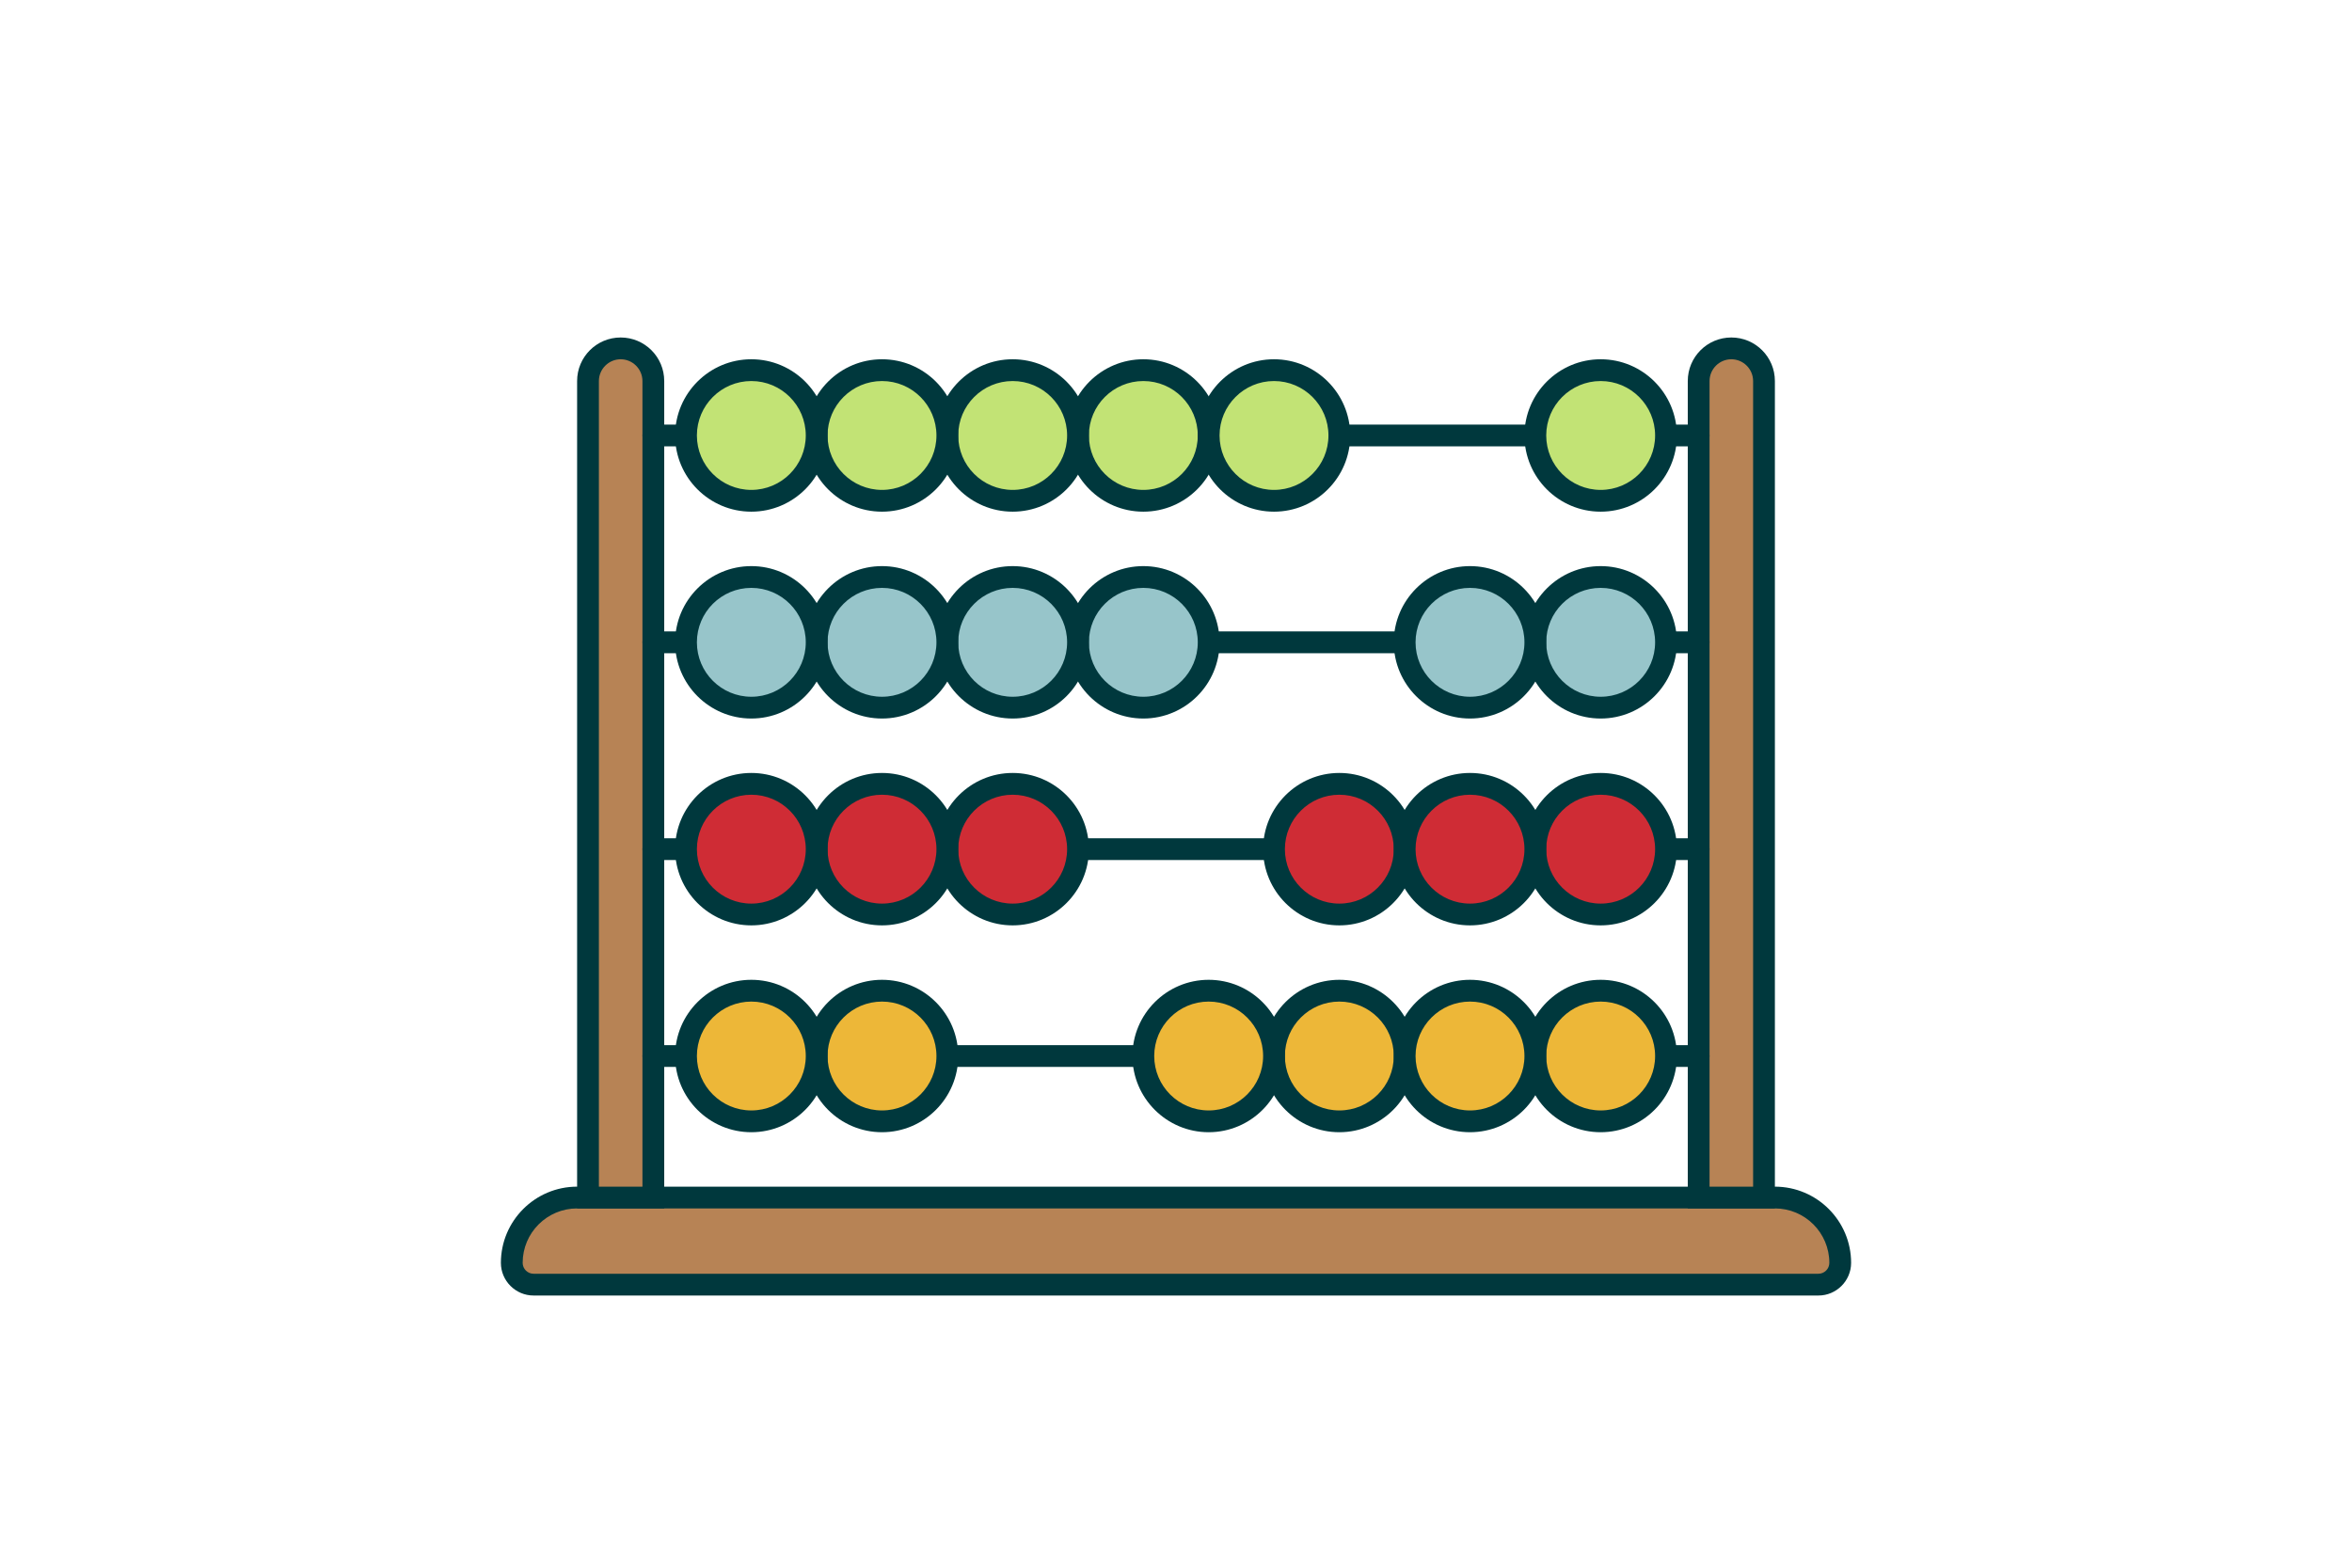 <svg width="216" height="144" viewBox="0 0 216 144" fill="none" xmlns="http://www.w3.org/2000/svg">
<path d="M53 110H163C166.31 110 169 112.69 169 116C169 117.1 168.1 118 167 118H49C47.9 118 47 117.1 47 116C47 112.69 49.69 110 53 110Z" fill="#B78355"/>
<path d="M167 119H49C47.35 119 46 117.65 46 116C46 112.14 49.14 109 53 109H163C166.86 109 170 112.14 170 116C170 117.65 168.65 119 167 119ZM53 111C50.24 111 48 113.24 48 116C48 116.55 48.45 117 49 117H167C167.55 117 168 116.55 168 116C168 113.24 165.76 111 163 111H53Z" fill="#00383D"/>
<path d="M57 32C58.66 32 60 33.34 60 35V110H54V35C54 33.34 55.34 32 57 32Z" fill="#B78355"/>
<path d="M61 111H53V35C53 32.79 54.79 31 57 31C59.21 31 61 32.79 61 35V111ZM55 109H59V35C59 33.9 58.1 33 57 33C55.9 33 55 33.9 55 35V109Z" fill="#00383D"/>
<path d="M159 32C160.66 32 162 33.34 162 35V110H156V35C156 33.34 157.34 32 159 32Z" fill="#B78355"/>
<path d="M163 111H155V35C155 32.79 156.79 31 159 31C161.21 31 163 32.79 163 35V111ZM157 109H161V35C161 33.9 160.1 33 159 33C157.9 33 157 33.9 157 35V109Z" fill="#00383D"/>
<path d="M156 41H60C59.45 41 59 40.55 59 40C59 39.45 59.45 39 60 39H156C156.55 39 157 39.45 157 40C157 40.55 156.55 41 156 41Z" fill="#00383D"/>
<path d="M147 46C150.314 46 153 43.314 153 40C153 36.686 150.314 34 147 34C143.686 34 141 36.686 141 40C141 43.314 143.686 46 147 46Z" fill="#C2E375"/>
<path d="M147 47C143.14 47 140 43.86 140 40C140 36.14 143.14 33 147 33C150.86 33 154 36.14 154 40C154 43.86 150.86 47 147 47ZM147 35C144.24 35 142 37.24 142 40C142 42.76 144.24 45 147 45C149.76 45 152 42.76 152 40C152 37.24 149.76 35 147 35Z" fill="#00383D"/>
<path d="M105 46C108.314 46 111 43.314 111 40C111 36.686 108.314 34 105 34C101.686 34 99 36.686 99 40C99 43.314 101.686 46 105 46Z" fill="#C2E375"/>
<path d="M105 47C101.14 47 98 43.86 98 40C98 36.14 101.14 33 105 33C108.86 33 112 36.14 112 40C112 43.86 108.86 47 105 47ZM105 35C102.24 35 100 37.24 100 40C100 42.76 102.24 45 105 45C107.76 45 110 42.76 110 40C110 37.24 107.76 35 105 35Z" fill="#00383D"/>
<path d="M117 46C120.314 46 123 43.314 123 40C123 36.686 120.314 34 117 34C113.686 34 111 36.686 111 40C111 43.314 113.686 46 117 46Z" fill="#C2E375"/>
<path d="M117 47C113.14 47 110 43.86 110 40C110 36.14 113.14 33 117 33C120.86 33 124 36.14 124 40C124 43.86 120.86 47 117 47ZM117 35C114.24 35 112 37.24 112 40C112 42.76 114.24 45 117 45C119.76 45 122 42.76 122 40C122 37.24 119.76 35 117 35Z" fill="#00383D"/>
<path d="M93 46C96.314 46 99 43.314 99 40C99 36.686 96.314 34 93 34C89.686 34 87 36.686 87 40C87 43.314 89.686 46 93 46Z" fill="#C2E375"/>
<path d="M93 47C89.14 47 86 43.86 86 40C86 36.14 89.14 33 93 33C96.86 33 100 36.14 100 40C100 43.86 96.86 47 93 47ZM93 35C90.24 35 88 37.24 88 40C88 42.76 90.24 45 93 45C95.76 45 98 42.76 98 40C98 37.24 95.76 35 93 35Z" fill="#00383D"/>
<path d="M81 46C84.314 46 87 43.314 87 40C87 36.686 84.314 34 81 34C77.686 34 75 36.686 75 40C75 43.314 77.686 46 81 46Z" fill="#C2E375"/>
<path d="M81 47C77.14 47 74 43.86 74 40C74 36.14 77.14 33 81 33C84.86 33 88 36.14 88 40C88 43.86 84.86 47 81 47ZM81 35C78.24 35 76 37.24 76 40C76 42.76 78.24 45 81 45C83.76 45 86 42.76 86 40C86 37.24 83.76 35 81 35Z" fill="#00383D"/>
<path d="M69 46C72.314 46 75 43.314 75 40C75 36.686 72.314 34 69 34C65.686 34 63 36.686 63 40C63 43.314 65.686 46 69 46Z" fill="#C2E375"/>
<path d="M69 47C65.14 47 62 43.86 62 40C62 36.14 65.14 33 69 33C72.86 33 76 36.14 76 40C76 43.86 72.86 47 69 47ZM69 35C66.24 35 64 37.24 64 40C64 42.76 66.24 45 69 45C71.76 45 74 42.76 74 40C74 37.24 71.76 35 69 35Z" fill="#00383D"/>
<path d="M156 60H60C59.45 60 59 59.55 59 59C59 58.45 59.45 58 60 58H156C156.55 58 157 58.45 157 59C157 59.55 156.55 60 156 60Z" fill="#00383D"/>
<path d="M147 65C150.314 65 153 62.314 153 59C153 55.686 150.314 53 147 53C143.686 53 141 55.686 141 59C141 62.314 143.686 65 147 65Z" fill="#97C5CA"/>
<path d="M147 66C143.14 66 140 62.86 140 59C140 55.14 143.14 52 147 52C150.86 52 154 55.14 154 59C154 62.86 150.86 66 147 66ZM147 54C144.24 54 142 56.24 142 59C142 61.76 144.24 64 147 64C149.76 64 152 61.76 152 59C152 56.24 149.76 54 147 54Z" fill="#00383D"/>
<path d="M105 65C108.314 65 111 62.314 111 59C111 55.686 108.314 53 105 53C101.686 53 99 55.686 99 59C99 62.314 101.686 65 105 65Z" fill="#97C5CA"/>
<path d="M105 66C101.14 66 98 62.86 98 59C98 55.14 101.14 52 105 52C108.86 52 112 55.14 112 59C112 62.86 108.86 66 105 66ZM105 54C102.24 54 100 56.24 100 59C100 61.76 102.24 64 105 64C107.76 64 110 61.76 110 59C110 56.24 107.76 54 105 54Z" fill="#00383D"/>
<path d="M135 65C138.314 65 141 62.314 141 59C141 55.686 138.314 53 135 53C131.686 53 129 55.686 129 59C129 62.314 131.686 65 135 65Z" fill="#97C5CA"/>
<path d="M135 66C131.14 66 128 62.86 128 59C128 55.14 131.14 52 135 52C138.86 52 142 55.14 142 59C142 62.86 138.86 66 135 66ZM135 54C132.24 54 130 56.24 130 59C130 61.76 132.24 64 135 64C137.76 64 140 61.76 140 59C140 56.24 137.76 54 135 54Z" fill="#00383D"/>
<path d="M93 65C96.314 65 99 62.314 99 59C99 55.686 96.314 53 93 53C89.686 53 87 55.686 87 59C87 62.314 89.686 65 93 65Z" fill="#97C5CA"/>
<path d="M93 66C89.14 66 86 62.86 86 59C86 55.14 89.14 52 93 52C96.86 52 100 55.14 100 59C100 62.86 96.86 66 93 66ZM93 54C90.24 54 88 56.24 88 59C88 61.76 90.24 64 93 64C95.76 64 98 61.76 98 59C98 56.24 95.76 54 93 54Z" fill="#00383D"/>
<path d="M81 65C84.314 65 87 62.314 87 59C87 55.686 84.314 53 81 53C77.686 53 75 55.686 75 59C75 62.314 77.686 65 81 65Z" fill="#97C5CA"/>
<path d="M81 66C77.14 66 74 62.86 74 59C74 55.14 77.14 52 81 52C84.86 52 88 55.14 88 59C88 62.86 84.86 66 81 66ZM81 54C78.24 54 76 56.24 76 59C76 61.76 78.24 64 81 64C83.76 64 86 61.76 86 59C86 56.24 83.76 54 81 54Z" fill="#00383D"/>
<path d="M69 65C72.314 65 75 62.314 75 59C75 55.686 72.314 53 69 53C65.686 53 63 55.686 63 59C63 62.314 65.686 65 69 65Z" fill="#97C5CA"/>
<path d="M69 66C65.14 66 62 62.86 62 59C62 55.14 65.14 52 69 52C72.86 52 76 55.14 76 59C76 62.86 72.86 66 69 66ZM69 54C66.24 54 64 56.24 64 59C64 61.76 66.24 64 69 64C71.76 64 74 61.76 74 59C74 56.24 71.76 54 69 54Z" fill="#00383D"/>
<path d="M156 79H60C59.45 79 59 78.55 59 78C59 77.45 59.45 77 60 77H156C156.55 77 157 77.45 157 78C157 78.55 156.55 79 156 79Z" fill="#00383D"/>
<path d="M147 84C150.314 84 153 81.314 153 78C153 74.686 150.314 72 147 72C143.686 72 141 74.686 141 78C141 81.314 143.686 84 147 84Z" fill="#CF2C35"/>
<path d="M147 85C143.14 85 140 81.86 140 78C140 74.14 143.14 71 147 71C150.86 71 154 74.14 154 78C154 81.86 150.86 85 147 85ZM147 73C144.24 73 142 75.24 142 78C142 80.76 144.24 83 147 83C149.76 83 152 80.76 152 78C152 75.24 149.76 73 147 73Z" fill="#00383D"/>
<path d="M123 84C126.314 84 129 81.314 129 78C129 74.686 126.314 72 123 72C119.686 72 117 74.686 117 78C117 81.314 119.686 84 123 84Z" fill="#CF2C35"/>
<path d="M123 85C119.14 85 116 81.86 116 78C116 74.14 119.14 71 123 71C126.86 71 130 74.14 130 78C130 81.86 126.86 85 123 85ZM123 73C120.24 73 118 75.24 118 78C118 80.76 120.24 83 123 83C125.76 83 128 80.76 128 78C128 75.24 125.76 73 123 73Z" fill="#00383D"/>
<path d="M135 84C138.314 84 141 81.314 141 78C141 74.686 138.314 72 135 72C131.686 72 129 74.686 129 78C129 81.314 131.686 84 135 84Z" fill="#CF2C35"/>
<path d="M135 85C131.14 85 128 81.86 128 78C128 74.14 131.14 71 135 71C138.86 71 142 74.14 142 78C142 81.86 138.86 85 135 85ZM135 73C132.24 73 130 75.24 130 78C130 80.76 132.24 83 135 83C137.76 83 140 80.76 140 78C140 75.24 137.76 73 135 73Z" fill="#00383D"/>
<path d="M93 84C96.314 84 99 81.314 99 78C99 74.686 96.314 72 93 72C89.686 72 87 74.686 87 78C87 81.314 89.686 84 93 84Z" fill="#CF2C35"/>
<path d="M93 85C89.14 85 86 81.86 86 78C86 74.14 89.14 71 93 71C96.86 71 100 74.14 100 78C100 81.86 96.86 85 93 85ZM93 73C90.24 73 88 75.24 88 78C88 80.76 90.24 83 93 83C95.76 83 98 80.76 98 78C98 75.24 95.76 73 93 73Z" fill="#00383D"/>
<path d="M81 84C84.314 84 87 81.314 87 78C87 74.686 84.314 72 81 72C77.686 72 75 74.686 75 78C75 81.314 77.686 84 81 84Z" fill="#CF2C35"/>
<path d="M81 85C77.14 85 74 81.86 74 78C74 74.14 77.14 71 81 71C84.86 71 88 74.14 88 78C88 81.86 84.86 85 81 85ZM81 73C78.24 73 76 75.24 76 78C76 80.76 78.24 83 81 83C83.76 83 86 80.76 86 78C86 75.24 83.76 73 81 73Z" fill="#00383D"/>
<path d="M69 84C72.314 84 75 81.314 75 78C75 74.686 72.314 72 69 72C65.686 72 63 74.686 63 78C63 81.314 65.686 84 69 84Z" fill="#CF2C35"/>
<path d="M69 85C65.14 85 62 81.86 62 78C62 74.14 65.14 71 69 71C72.86 71 76 74.14 76 78C76 81.86 72.86 85 69 85ZM69 73C66.24 73 64 75.24 64 78C64 80.76 66.24 83 69 83C71.76 83 74 80.76 74 78C74 75.24 71.76 73 69 73Z" fill="#00383D"/>
<path d="M156 98H60C59.45 98 59 97.55 59 97C59 96.45 59.45 96 60 96H156C156.55 96 157 96.45 157 97C157 97.55 156.55 98 156 98Z" fill="#00383D"/>
<path d="M147 103C150.314 103 153 100.314 153 97C153 93.686 150.314 91 147 91C143.686 91 141 93.686 141 97C141 100.314 143.686 103 147 103Z" fill="#EDB738"/>
<path d="M147 104C143.14 104 140 100.86 140 97C140 93.14 143.14 90 147 90C150.86 90 154 93.14 154 97C154 100.86 150.86 104 147 104ZM147 92C144.24 92 142 94.24 142 97C142 99.76 144.24 102 147 102C149.76 102 152 99.76 152 97C152 94.24 149.76 92 147 92Z" fill="#00383D"/>
<path d="M123 103C126.314 103 129 100.314 129 97C129 93.686 126.314 91 123 91C119.686 91 117 93.686 117 97C117 100.314 119.686 103 123 103Z" fill="#EDB738"/>
<path d="M123 104C119.14 104 116 100.86 116 97C116 93.14 119.14 90 123 90C126.86 90 130 93.14 130 97C130 100.86 126.86 104 123 104ZM123 92C120.24 92 118 94.24 118 97C118 99.76 120.24 102 123 102C125.76 102 128 99.76 128 97C128 94.24 125.76 92 123 92Z" fill="#00383D"/>
<path d="M135 103C138.314 103 141 100.314 141 97C141 93.686 138.314 91 135 91C131.686 91 129 93.686 129 97C129 100.314 131.686 103 135 103Z" fill="#EDB738"/>
<path d="M135 104C131.14 104 128 100.86 128 97C128 93.14 131.14 90 135 90C138.86 90 142 93.14 142 97C142 100.86 138.86 104 135 104ZM135 92C132.24 92 130 94.24 130 97C130 99.76 132.24 102 135 102C137.76 102 140 99.76 140 97C140 94.24 137.76 92 135 92Z" fill="#00383D"/>
<path d="M111 103C114.314 103 117 100.314 117 97C117 93.686 114.314 91 111 91C107.686 91 105 93.686 105 97C105 100.314 107.686 103 111 103Z" fill="#EDB738"/>
<path d="M111 104C107.14 104 104 100.86 104 97C104 93.14 107.14 90 111 90C114.86 90 118 93.14 118 97C118 100.86 114.86 104 111 104ZM111 92C108.24 92 106 94.24 106 97C106 99.76 108.24 102 111 102C113.76 102 116 99.76 116 97C116 94.24 113.76 92 111 92Z" fill="#00383D"/>
<path d="M81 103C84.314 103 87 100.314 87 97C87 93.686 84.314 91 81 91C77.686 91 75 93.686 75 97C75 100.314 77.686 103 81 103Z" fill="#EDB738"/>
<path d="M81 104C77.14 104 74 100.86 74 97C74 93.14 77.14 90 81 90C84.86 90 88 93.14 88 97C88 100.86 84.86 104 81 104ZM81 92C78.24 92 76 94.24 76 97C76 99.76 78.24 102 81 102C83.76 102 86 99.76 86 97C86 94.24 83.76 92 81 92Z" fill="#00383D"/>
<path d="M69 103C72.314 103 75 100.314 75 97C75 93.686 72.314 91 69 91C65.686 91 63 93.686 63 97C63 100.314 65.686 103 69 103Z" fill="#EDB738"/>
<path d="M69 104C65.14 104 62 100.86 62 97C62 93.14 65.14 90 69 90C72.86 90 76 93.14 76 97C76 100.86 72.86 104 69 104ZM69 92C66.24 92 64 94.24 64 97C64 99.76 66.24 102 69 102C71.76 102 74 99.76 74 97C74 94.24 71.76 92 69 92Z" fill="#00383D"/>
</svg>
